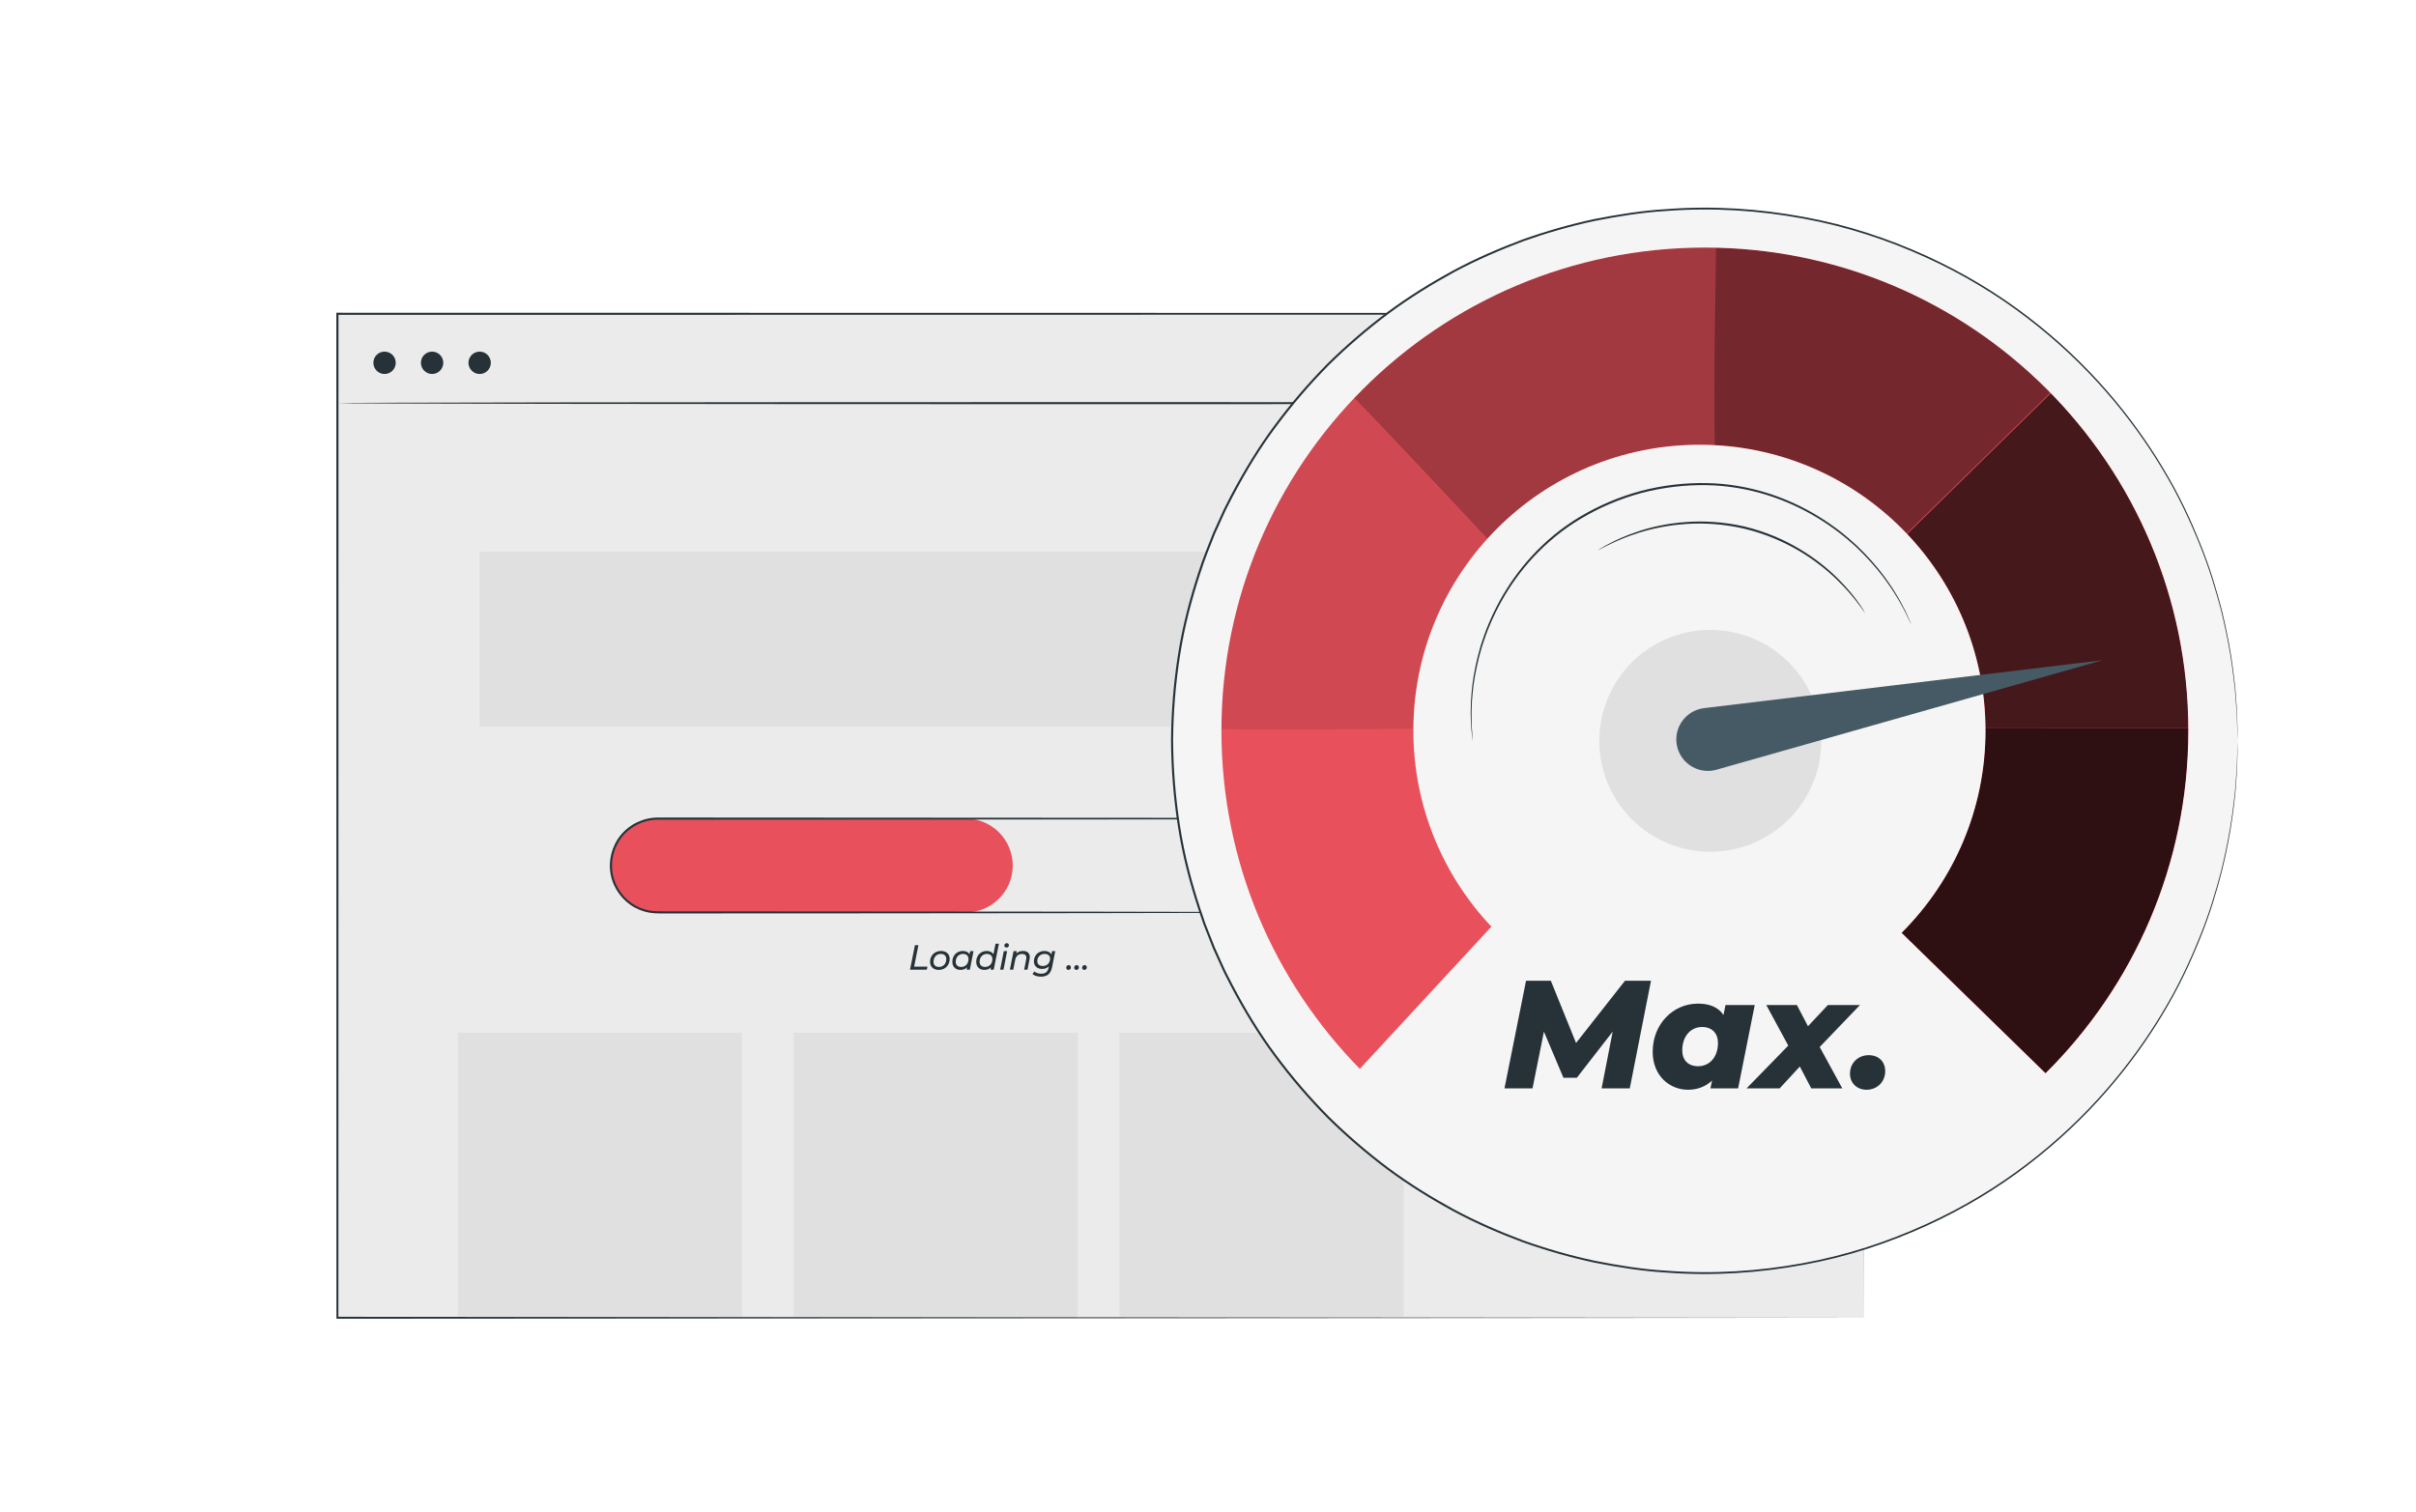 <svg version="1.2" baseProfile="tiny-ps" xmlns="http://www.w3.org/2000/svg" viewBox="0 0 500 313" width="500" height="313">
	<title>3099599-ai</title>
	<defs>
		<clipPath clipPathUnits="userSpaceOnUse" id="cp1">
			<path d="M308.65 191.83C298.65 181.23 292.5 166.96 292.5 151.24C292.5 118.56 319.01 92.07 351.71 92.07C384.41 92.07 410.91 118.56 410.91 151.24C410.91 167.6 404.27 182.4 393.54 193.11L423.33 222.18C441.58 204.07 452.88 178.98 452.88 151.24C452.88 96.02 408.09 51.25 352.83 51.25C297.57 51.25 252.78 96.02 252.78 151.24C252.78 178.51 263.71 203.22 281.42 221.26L308.65 191.83Z" />
		</clipPath>
	</defs>
	<style>
		tspan { white-space:pre }
		.shp0 { fill: #ebebeb } 
		.shp1 { fill: #263238 } 
		.shp2 { fill: #e0e0e0 } 
		.shp3 { fill: #e8505b } 
		.shp4 { fill: #f5f5f5 } 
		.shp5 { fill: #000000 } 
		.shp6 { fill: #455a64 } 
	</style>
	<g id="Loading">
		<g id="&lt;Group&gt;">
			<g id="&lt;Group&gt;">
				<g id="&lt;Group&gt;">
					<g id="&lt;Group&gt;">
						<path id="&lt;Path&gt;" class="shp0" d="M385.76 272.79L69.83 272.79L69.83 64.96L385.76 64.96L385.76 272.79Z" />
					</g>
					<g id="&lt;Group&gt;">
						<g id="&lt;Group&gt;">
							<path id="&lt;Path&gt;" class="shp1" d="M385.76 272.79C385.76 271.37 385.69 191.73 385.58 64.96L385.76 65.13C299 65.15 189.08 65.16 69.86 65.18L69.83 65.18L70.05 64.96C70.04 138.89 70.04 209.24 70.03 272.79L69.83 272.59C255.79 272.71 383.96 272.79 385.76 272.79C383.96 272.79 255.79 272.88 69.83 272.99L69.63 272.99L69.63 272.79C69.62 209.24 69.62 138.89 69.61 64.96L69.61 64.74L69.83 64.74L69.86 64.74C189.08 64.76 299 64.77 385.76 64.79L385.93 64.79L385.93 64.96C385.83 191.73 385.76 271.38 385.76 272.79Z" />
						</g>
					</g>
				</g>
				<g id="&lt;Group&gt;">
					<g id="&lt;Group&gt;">
						<path id="&lt;Path&gt;" class="shp1" d="M385.76 83.45C385.76 83.57 315.03 83.67 227.8 83.67C140.54 83.67 69.83 83.57 69.83 83.45C69.83 83.33 140.54 83.24 227.8 83.24C315.03 83.24 385.76 83.33 385.76 83.45Z" />
					</g>
				</g>
			</g>
			<g id="&lt;Group&gt;">
				<path id="&lt;Path&gt;" class="shp2" d="M364.12 150.43L99.27 150.43L99.27 114.2L364.12 114.2L364.12 150.43Z" />
			</g>
			<g id="&lt;Group&gt;">
				<path id="&lt;Path&gt;" class="shp2" d="M153.54 272.55L94.74 272.55L94.74 213.78L153.54 213.78L153.54 272.55Z" />
			</g>
			<g id="&lt;Group&gt;">
				<path id="&lt;Path&gt;" class="shp2" d="M223.04 272.55L164.24 272.55L164.24 213.78L223.04 213.78L223.04 272.55Z" />
			</g>
			<g id="&lt;Group&gt;">
				<path id="&lt;Path&gt;" class="shp2" d="M290.47 272.55L231.68 272.55L231.68 213.78L290.47 213.78L290.47 272.55Z" />
			</g>
			<g id="&lt;Group&gt;">
				<g id="&lt;Group&gt;">
					<path id="&lt;Path&gt;" class="shp3" d="M199.88 188.88L136.14 188.88C130.78 188.88 126.43 184.53 126.43 179.17C126.43 173.81 130.78 169.46 136.14 169.46L199.88 169.46C205.24 169.46 209.59 173.81 209.59 179.17C209.59 184.53 205.24 188.88 199.88 188.88Z" />
				</g>
				<g id="&lt;Group&gt;">
					<g id="&lt;Group&gt;">
						<path id="&lt;Path&gt;" class="shp1" d="M274.38 188.88C274.58 188.86 274.87 188.84 275.25 188.81C275.54 188.79 275.89 188.71 276.31 188.65C276.72 188.54 277.21 188.45 277.72 188.23C278.77 187.84 280.01 187.16 281.18 186.01C282.32 184.86 283.37 183.21 283.81 181.13C284.22 179.07 284 176.57 282.68 174.35C281.4 172.15 279.02 170.22 276.04 169.74C274.57 169.49 272.98 169.62 271.36 169.59C269.74 169.6 268.07 169.6 266.35 169.6C262.92 169.61 259.28 169.61 255.46 169.62C224.92 169.63 182.74 169.66 136.15 169.68C133.29 169.67 130.5 171.02 128.74 173.23C126.97 175.42 126.27 178.39 126.84 181.11C127.41 183.83 129.22 186.22 131.62 187.52C132.83 188.17 134.17 188.55 135.52 188.63C136.87 188.69 138.27 188.65 139.64 188.66C150.63 188.67 161.22 188.67 171.32 188.68C191.51 188.69 209.69 188.71 224.96 188.72C240.22 188.75 252.57 188.78 261.12 188.79C265.39 188.81 268.7 188.82 270.96 188.83C272.07 188.84 272.93 188.85 273.51 188.86C273.9 188.86 274.19 188.87 274.38 188.88C274.19 188.89 273.9 188.9 273.51 188.9C272.93 188.9 272.07 188.91 270.96 188.92C268.7 188.93 265.39 188.94 261.12 188.96C252.57 188.98 240.22 189 224.96 189.03C209.69 189.05 191.51 189.06 171.32 189.08C161.22 189.08 150.63 189.09 139.64 189.09C138.26 189.08 136.9 189.13 135.49 189.06C134.08 188.97 132.68 188.58 131.42 187.9C128.9 186.54 127.01 184.04 126.42 181.2C125.82 178.35 126.55 175.25 128.4 172.95C130.24 170.65 133.16 169.24 136.15 169.24C182.74 169.27 224.92 169.29 255.46 169.31C259.28 169.31 262.92 169.32 266.35 169.32C268.07 169.33 269.74 169.33 271.36 169.33C272.98 169.37 274.55 169.24 276.08 169.5C279.14 170.01 281.56 171.99 282.86 174.24C284.2 176.52 284.4 179.07 283.98 181.16C283.52 183.28 282.44 184.95 281.27 186.11C280.07 187.26 278.81 187.93 277.75 188.31C277.23 188.52 276.74 188.61 276.32 188.72C275.9 188.77 275.54 188.84 275.26 188.86C274.87 188.87 274.58 188.88 274.38 188.88Z" />
					</g>
				</g>
			</g>
			<g id="&lt;Group&gt;">
				<path id="&lt;Compound Path&gt;" class="shp1" d="M189.35 195.66L190.07 195.66L189.18 200.1L191.94 200.1L191.81 200.74L188.33 200.74L189.35 195.66Z" />
				<path id="&lt;Compound Path&gt;" fill-rule="evenodd" class="shp1" d="M192.48 199.12C192.48 197.82 193.43 196.86 194.74 196.86C195.84 196.86 196.54 197.5 196.54 198.51C196.54 199.81 195.6 200.78 194.29 200.78C193.2 200.78 192.48 200.12 192.48 199.12ZM195.84 198.55C195.84 197.87 195.42 197.47 194.69 197.47C193.83 197.47 193.19 198.14 193.19 199.09C193.19 199.76 193.6 200.17 194.33 200.17C195.2 200.17 195.84 199.5 195.84 198.55Z" />
				<path id="&lt;Compound Path&gt;" fill-rule="evenodd" class="shp1" d="M201.47 196.89L200.71 200.74L200.04 200.74L200.14 200.26C199.8 200.59 199.33 200.78 198.78 200.78C197.8 200.78 197.09 200.15 197.09 199.12C197.09 197.8 198.01 196.86 199.26 196.86C199.92 196.86 200.4 197.1 200.65 197.55L200.78 196.89L201.47 196.89ZM200.44 198.55C200.44 197.87 200.02 197.47 199.29 197.47C198.43 197.47 197.79 198.14 197.79 199.09C197.79 199.76 198.2 200.17 198.93 200.17C199.8 200.17 200.44 199.5 200.44 198.55Z" />
				<path id="&lt;Compound Path&gt;" fill-rule="evenodd" class="shp1" d="M206.73 195.36L205.65 200.74L204.99 200.74L205.08 200.26C204.74 200.59 204.27 200.78 203.72 200.78C202.74 200.78 202.03 200.15 202.03 199.12C202.03 197.8 202.95 196.86 204.2 196.86C204.86 196.86 205.35 197.1 205.59 197.55L206.03 195.36L206.73 195.36ZM205.38 198.55C205.38 197.87 204.96 197.47 204.23 197.47C203.37 197.47 202.73 198.14 202.73 199.09C202.73 199.76 203.14 200.17 203.88 200.17C204.75 200.17 205.38 199.5 205.38 198.55Z" />
				<path id="&lt;Compound Path&gt;" class="shp1" d="M207.74 196.89L208.43 196.89L207.67 200.74L206.98 200.74L207.74 196.89ZM207.85 195.73C207.85 195.47 208.06 195.25 208.35 195.25C208.61 195.25 208.8 195.44 208.8 195.66C208.8 195.95 208.58 196.16 208.29 196.16C208.03 196.16 207.85 195.97 207.85 195.73Z" />
				<path id="&lt;Compound Path&gt;" class="shp1" d="M213.12 198.13C213.12 198.27 213.1 198.42 213.07 198.58L212.64 200.74L211.95 200.74L212.38 198.58C212.4 198.47 212.41 198.36 212.41 198.26C212.41 197.76 212.12 197.48 211.52 197.48C210.77 197.48 210.27 197.88 210.1 198.71L209.69 200.74L209 200.74L209.76 196.89L210.42 196.89L210.33 197.39C210.69 197.02 211.17 196.86 211.72 196.86C212.59 196.86 213.12 197.31 213.12 198.13Z" />
				<path id="&lt;Compound Path&gt;" fill-rule="evenodd" class="shp1" d="M218.39 196.89L217.73 200.21C217.45 201.6 216.71 202.18 215.43 202.18C214.7 202.18 214.09 201.99 213.68 201.64L214.06 201.1C214.36 201.38 214.88 201.57 215.48 201.57C216.39 201.57 216.84 201.16 217.01 200.32L217.07 200.05C216.72 200.38 216.25 200.58 215.68 200.58C214.66 200.58 213.97 199.98 213.97 199.01C213.97 197.79 214.87 196.86 216.16 196.86C216.79 196.86 217.34 197.09 217.59 197.6L217.73 196.89L218.39 196.89ZM217.32 198.46C217.32 197.84 216.9 197.47 216.18 197.47C215.3 197.47 214.67 198.1 214.67 198.97C214.67 199.59 215.1 199.97 215.82 199.97C216.69 199.97 217.32 199.34 217.32 198.46Z" />
				<path id="&lt;Compound Path&gt;" class="shp1" d="M220.66 200.31C220.66 200 220.89 199.79 221.18 199.79C221.44 199.79 221.63 199.98 221.63 200.26C221.63 200.57 221.39 200.78 221.12 200.78C220.86 200.78 220.66 200.58 220.66 200.31Z" />
				<path id="&lt;Compound Path&gt;" class="shp1" d="M222.31 200.31C222.31 200 222.54 199.79 222.82 199.79C223.08 199.79 223.28 199.98 223.28 200.26C223.28 200.57 223.04 200.78 222.77 200.78C222.51 200.78 222.31 200.58 222.31 200.31Z" />
				<path id="&lt;Compound Path&gt;" class="shp1" d="M223.95 200.31C223.95 200 224.18 199.79 224.46 199.79C224.73 199.79 224.92 199.98 224.92 200.26C224.92 200.57 224.68 200.78 224.41 200.78C224.15 200.78 223.95 200.58 223.95 200.31Z" />
			</g>
			<g id="&lt;Group&gt;">
				<path id="&lt;Path&gt;" class="shp1" d="M81.9 75.1C81.9 76.38 80.86 77.42 79.58 77.42C78.3 77.42 77.27 76.38 77.27 75.1C77.27 73.82 78.3 72.79 79.58 72.79C80.86 72.79 81.9 73.82 81.9 75.1Z" />
			</g>
			<g id="&lt;Group&gt;">
				<path id="&lt;Path&gt;" class="shp1" d="M91.74 75.1C91.74 76.38 90.7 77.42 89.42 77.42C88.15 77.42 87.11 76.38 87.11 75.1C87.11 73.82 88.15 72.79 89.42 72.79C90.7 72.79 91.74 73.82 91.74 75.1Z" />
			</g>
			<g id="&lt;Group&gt;">
				<path id="&lt;Path&gt;" class="shp1" d="M101.58 75.1C101.58 76.38 100.54 77.42 99.27 77.42C97.99 77.42 96.95 76.38 96.95 75.1C96.95 73.82 97.99 72.79 99.27 72.79C100.54 72.79 101.58 73.82 101.58 75.1Z" />
			</g>
		</g>
	</g>
	<g id="Character">
		<g id="&lt;Group&gt;">
			<g id="&lt;Group&gt;">
				<g id="&lt;Group&gt;">
					<g id="&lt;Group&gt;">
						<path id="&lt;Path&gt;" class="shp4" d="M463.09 153.36C463.09 214.22 413.73 263.56 352.83 263.56C291.93 263.56 242.56 214.22 242.56 153.36C242.56 92.5 291.93 43.16 352.83 43.16C413.73 43.16 463.09 92.5 463.09 153.36Z" />
					</g>
					<g id="&lt;Group&gt;">
						<g id="&lt;Group&gt;">
							<path id="&lt;Path&gt;" class="shp1" d="M463.09 153.36C463.07 152.96 463.05 152.36 463.02 151.57C463.01 150.98 462.98 150.25 462.96 149.37C462.94 148.5 462.91 147.48 462.8 146.33C462.71 145.19 462.61 143.9 462.5 142.48C462.35 141.07 462.13 139.53 461.92 137.86C461.45 134.52 460.72 130.7 459.68 126.44C458.56 122.22 457.19 117.53 455.16 112.61C453.17 107.67 450.72 102.41 447.49 97.09C441.12 86.45 431.97 75.31 419.51 65.81C413.3 61.04 406.25 56.77 398.47 53.24C390.7 49.71 382.21 46.88 373.15 45.24C364.11 43.58 354.54 42.92 344.77 43.68C339.87 43.97 334.95 44.76 330.01 45.74C325.08 46.79 320.17 48.2 315.29 49.93C310.46 51.75 305.64 53.82 300.97 56.33C296.33 58.87 291.76 61.69 287.41 64.91C283.08 68.16 278.92 71.72 274.99 75.6C271.11 79.53 267.47 83.77 264.12 88.29C260.75 92.79 257.81 97.66 255.15 102.72C254.51 104 253.8 105.25 253.23 106.57C252.64 107.88 252.05 109.19 251.45 110.5C250.39 113.18 249.29 115.86 248.42 118.63C246.61 124.14 245.12 129.82 244.22 135.64C243.31 141.46 242.82 147.38 242.78 153.34C242.82 159.31 243.3 165.23 244.22 171.05C245.11 176.88 246.6 182.56 248.41 188.07L249.11 190.13L249.45 191.16L249.85 192.17C250.38 193.52 250.91 194.86 251.44 196.2C252.04 197.52 252.63 198.83 253.22 200.14C253.79 201.46 254.51 202.7 255.14 203.98C257.8 209.04 260.75 213.92 264.11 218.42C267.46 222.94 271.11 227.18 274.99 231.11C278.92 234.99 283.08 238.56 287.41 241.81C291.76 245.03 296.32 247.85 300.97 250.39C305.64 252.9 310.46 254.97 315.29 256.79C320.17 258.52 325.08 259.93 330.01 260.98C334.95 261.96 339.87 262.75 344.77 263.04C354.54 263.8 364.12 263.14 373.16 261.48C382.22 259.84 390.71 257.01 398.48 253.48C406.26 249.95 413.31 245.67 419.52 240.91C431.98 231.41 441.12 220.27 447.5 209.62C450.72 204.3 453.17 199.04 455.16 194.11C457.19 189.18 458.56 184.5 459.68 180.27C460.72 176.02 461.45 172.2 461.92 168.86C462.13 167.19 462.35 165.65 462.5 164.24C462.61 162.82 462.71 161.53 462.8 160.39C462.91 159.24 462.94 158.22 462.96 157.35C462.98 156.47 463.01 155.74 463.02 155.15C463.05 154.36 463.07 153.76 463.09 153.36C463.09 153.76 463.08 154.36 463.07 155.15C463.06 155.74 463.04 156.47 463.02 157.35C463.01 158.23 462.99 159.24 462.89 160.39C462.81 161.54 462.71 162.83 462.61 164.25C462.47 165.66 462.25 167.21 462.05 168.88C461.59 172.22 460.88 176.05 459.84 180.31C458.73 184.55 457.38 189.24 455.36 194.18C453.37 199.13 450.93 204.41 447.71 209.75C441.34 220.43 432.19 231.61 419.7 241.16C413.49 245.94 406.42 250.24 398.62 253.79C390.83 257.33 382.31 260.19 373.22 261.83C364.15 263.51 354.55 264.18 344.74 263.43C339.83 263.14 334.89 262.35 329.93 261.37C324.99 260.31 320.05 258.9 315.16 257.17C310.3 255.35 305.46 253.27 300.78 250.75C296.11 248.21 291.53 245.38 287.16 242.14C282.81 238.88 278.63 235.31 274.69 231.41C270.79 227.47 267.13 223.21 263.77 218.68C260.39 214.15 257.43 209.26 254.76 204.18C254.12 202.9 253.4 201.65 252.83 200.32C252.24 199.01 251.64 197.69 251.04 196.37C250.51 195.03 249.98 193.68 249.45 192.33L249.05 191.31L248.7 190.28L248 188.21C246.18 182.67 244.69 176.97 243.79 171.12C242.87 165.28 242.39 159.33 242.35 153.34C242.39 147.36 242.87 141.41 243.79 135.57C244.69 129.73 246.19 124.03 248 118.49C248.88 115.71 249.99 113.02 251.05 110.33C251.65 109.01 252.24 107.7 252.84 106.38C253.41 105.06 254.13 103.81 254.76 102.52C257.44 97.45 260.4 92.56 263.78 88.03C267.14 83.5 270.8 79.25 274.69 75.3C278.64 71.41 282.82 67.83 287.16 64.58C291.53 61.34 296.11 58.51 300.78 55.97C305.46 53.45 310.3 51.37 315.16 49.55C320.05 47.82 324.98 46.41 329.93 45.35C334.89 44.38 339.83 43.58 344.74 43.3C354.55 42.54 364.15 43.21 373.22 44.89C382.3 46.53 390.82 49.38 398.61 52.93C406.41 56.48 413.48 60.78 419.7 65.56C432.18 75.1 441.33 86.29 447.7 96.97C450.93 102.3 453.37 107.58 455.35 112.53C457.38 117.47 458.73 122.17 459.84 126.4C460.88 130.66 461.59 134.5 462.05 137.84C462.25 139.51 462.47 141.05 462.61 142.47C462.71 143.89 462.8 145.18 462.89 146.33C462.99 147.48 463.01 148.5 463.02 149.37C463.04 150.25 463.06 150.98 463.07 151.57C463.08 152.36 463.09 152.96 463.09 153.36Z" />
						</g>
					</g>
				</g>
				<g id="&lt;Clip Group&gt;" clip-path="url(#cp1)">
					<g id="&lt;Group&gt;">
						<path id="&lt;Path&gt;" class="shp3" d="M308.65 191.83C298.65 181.23 292.5 166.96 292.5 151.24C292.5 118.56 319.01 92.07 351.71 92.07C384.41 92.07 410.91 118.56 410.91 151.24C410.91 167.6 404.27 182.4 393.54 193.11L423.33 222.18C441.58 204.07 452.88 178.98 452.88 151.24C452.88 96.02 408.09 51.25 352.83 51.25C297.57 51.25 252.78 96.02 252.78 151.24C252.78 178.51 263.71 203.22 281.42 221.26L308.65 191.83Z" />
					</g>
					<g id="&lt;Group&gt;" style="opacity: 0.8">
						<path id="&lt;Path&gt;" class="shp5" d="M405.19 150.73L459 150.73C455.37 179.91 453.2 194.78 452.47 195.32C451.74 195.87 440.77 208.37 419.55 232.85L383.36 189.88L405.19 150.73Z" />
					</g>
					<g id="&lt;Group&gt;" style="opacity: 0.702">
						<path id="&lt;Path&gt;" class="shp5" d="M390.67 114.51L428.75 77.16L455.56 117.13L459.13 150.72L405.84 150.73L396.13 129.37L390.67 114.51Z" />
					</g>
					<g id="&lt;Group&gt;" style="opacity: 0.502">
						<path id="&lt;Path&gt;" class="shp5" d="M355.17 100.97C354.74 100.24 354.74 82.29 355.17 47.13L387.99 51.25L428.39 77.31L389.57 115.38L365.13 111.84L355.17 100.97Z" />
					</g>
					<g id="&lt;Group&gt;" style="opacity: 0.302">
						<path id="&lt;Path&gt;" class="shp5" d="M277.02 79.21C277.56 79.39 289.62 92.08 313.2 117.28L344.76 104.77L354.88 92.16L355.17 47.13L317.55 51.25L277.02 79.21Z" />
					</g>
					<g id="&lt;Group&gt;" style="opacity: 0.102">
						<path id="&lt;Path&gt;" class="shp5" d="M249.23 150.73C249.77 151.09 269.72 151.09 309.08 150.73L308.04 111.89L279.54 81.68L260.11 104.77L249.23 150.73Z" />
					</g>
					<g id="&lt;Group&gt;">
					</g>
				</g>
				<g id="&lt;Group&gt;">
					<path id="&lt;Path&gt;" class="shp2" d="M376.92 153.36C376.92 166.04 366.64 176.32 353.95 176.32C341.26 176.32 330.98 166.04 330.98 153.36C330.98 140.68 341.26 130.4 353.95 130.4C366.64 130.4 376.92 140.68 376.92 153.36Z" />
				</g>
				<g id="&lt;Group&gt;">
					<path id="&lt;Path&gt;" class="shp6" d="M347.18 154.89C348.19 158.33 351.78 160.31 355.23 159.34L435.12 136.67L352.67 146.59C348.67 147.07 346.05 151.03 347.18 154.89Z" />
				</g>
			</g>
			<g id="&lt;Group&gt;">
				<path id="&lt;Compound Path&gt;" class="shp1" d="M341.68 203.02L337.29 225.3L331.46 225.3L333.75 213.56L326.33 223.11L323.56 223.11L319.52 213.56L317.16 225.3L311.36 225.3L315.82 203.02L320.95 203.02L326.17 215.91L336.3 203.02L341.68 203.02Z" />
				<path id="&lt;Compound Path&gt;" fill-rule="evenodd" class="shp1" d="M363.15 208.05L359.71 225.3L353.98 225.3L354.33 223.68C352.99 224.92 351.33 225.59 349.33 225.59C345.6 225.59 342.03 222.76 342.03 217.73C342.03 212 346.24 207.76 351.4 207.76C353.72 207.76 355.6 208.46 356.68 210.12L357.1 208.05L363.15 208.05ZM355.54 215.91C355.54 213.91 354.33 212.6 352.26 212.6C349.87 212.6 348.15 214.54 348.15 217.44C348.15 219.45 349.36 220.72 351.43 220.72C353.85 220.72 355.54 218.78 355.54 215.91Z" />
				<path id="&lt;Compound Path&gt;" class="shp1" d="M376.59 216.74L381.27 225.3L374.84 225.3L372.48 220.78L368.31 225.3L361.46 225.3L370.09 216.45L365.54 208.05L371.87 208.05L374.17 212.44L378.28 208.05L384.93 208.05L376.59 216.74Z" />
				<path id="&lt;Compound Path&gt;" class="shp1" d="M382.86 222.28C382.86 219.96 384.61 218.43 386.75 218.43C388.79 218.43 390.15 219.76 390.15 221.74C390.15 224.06 388.37 225.59 386.3 225.59C384.29 225.59 382.86 224.19 382.86 222.28Z" />
			</g>
			<g id="&lt;Group&gt;">
				<g id="&lt;Group&gt;">
					<g id="&lt;Group&gt;">
						<path id="&lt;Path&gt;" class="shp1" d="M395.51 129.21C395.5 129.22 395.45 129.11 395.35 128.9C395.24 128.68 395.09 128.37 394.9 127.98C394.7 127.57 394.48 127.06 394.17 126.47C393.86 125.89 393.49 125.22 393.08 124.47C392.66 123.73 392.13 122.93 391.59 122.05C391 121.18 390.35 120.26 389.62 119.28C388.13 117.36 386.3 115.28 384.07 113.17C379.59 109.04 373.39 104.86 365.65 102.46C361.79 101.26 357.58 100.5 353.17 100.43C348.78 100.35 344.21 100.88 339.7 102.05C335.19 103.28 330.97 105.09 327.2 107.35C323.41 109.59 320.13 112.35 317.38 115.3C311.85 121.24 308.56 127.95 306.73 133.76C305.84 136.69 305.29 139.41 304.95 141.82C304.81 143.03 304.7 144.15 304.62 145.19C304.59 146.23 304.53 147.19 304.54 148.04C304.55 148.9 304.57 149.66 304.58 150.32C304.61 150.98 304.67 151.53 304.7 151.98C304.73 152.42 304.76 152.76 304.77 153.01C304.79 153.24 304.79 153.36 304.78 153.36C304.78 153.36 304.76 153.24 304.73 153.01C304.7 152.76 304.66 152.43 304.61 151.99C304.57 151.54 304.49 150.99 304.45 150.33C304.43 149.66 304.4 148.9 304.36 148.04C304.35 147.18 304.4 146.23 304.42 145.18C304.48 144.14 304.58 143 304.71 141.79C305.02 139.36 305.56 136.63 306.43 133.67C308.24 127.81 311.53 121.04 317.08 115.03C319.85 112.04 323.15 109.25 326.97 106.98C330.78 104.7 335.04 102.86 339.58 101.63C344.14 100.44 348.75 99.92 353.18 100.01C357.62 100.07 361.88 100.86 365.77 102.07C373.58 104.52 379.8 108.76 384.28 112.95C386.51 115.08 388.34 117.19 389.82 119.14C390.54 120.12 391.19 121.06 391.76 121.93C392.3 122.83 392.82 123.63 393.23 124.39C393.63 125.15 393.98 125.82 394.29 126.41C394.58 127.01 394.79 127.53 394.98 127.94C395.15 128.34 395.29 128.65 395.39 128.88C395.48 129.1 395.52 129.21 395.51 129.21Z" />
					</g>
				</g>
				<g id="&lt;Group&gt;">
					<g id="&lt;Group&gt;">
						<path id="&lt;Path&gt;" class="shp1" d="M386.01 126.92C386 126.92 385.86 126.75 385.62 126.41C385.36 126.08 385.04 125.56 384.54 124.94C383.59 123.67 382.12 121.9 380.09 119.94C378.06 117.97 375.42 115.86 372.2 113.96C368.98 112.07 365.16 110.45 360.97 109.44C356.77 108.47 352.64 108.21 348.91 108.47C345.18 108.72 341.87 109.43 339.17 110.28C336.48 111.13 334.37 112.06 332.96 112.77C332.24 113.1 331.71 113.42 331.34 113.6C330.96 113.8 330.77 113.89 330.76 113.88C330.75 113.86 330.93 113.74 331.29 113.53C331.65 113.32 332.17 112.97 332.88 112.62C334.28 111.86 336.37 110.88 339.08 109.99C341.78 109.09 345.12 108.34 348.88 108.07C352.64 107.79 356.83 108.03 361.08 109.01C365.31 110.03 369.17 111.69 372.4 113.62C375.64 115.55 378.29 117.71 380.31 119.72C382.33 121.73 383.77 123.53 384.68 124.84C385.15 125.48 385.46 126.02 385.69 126.36C385.91 126.72 386.02 126.91 386.01 126.92Z" />
					</g>
				</g>
			</g>
		</g>
	</g>
</svg>